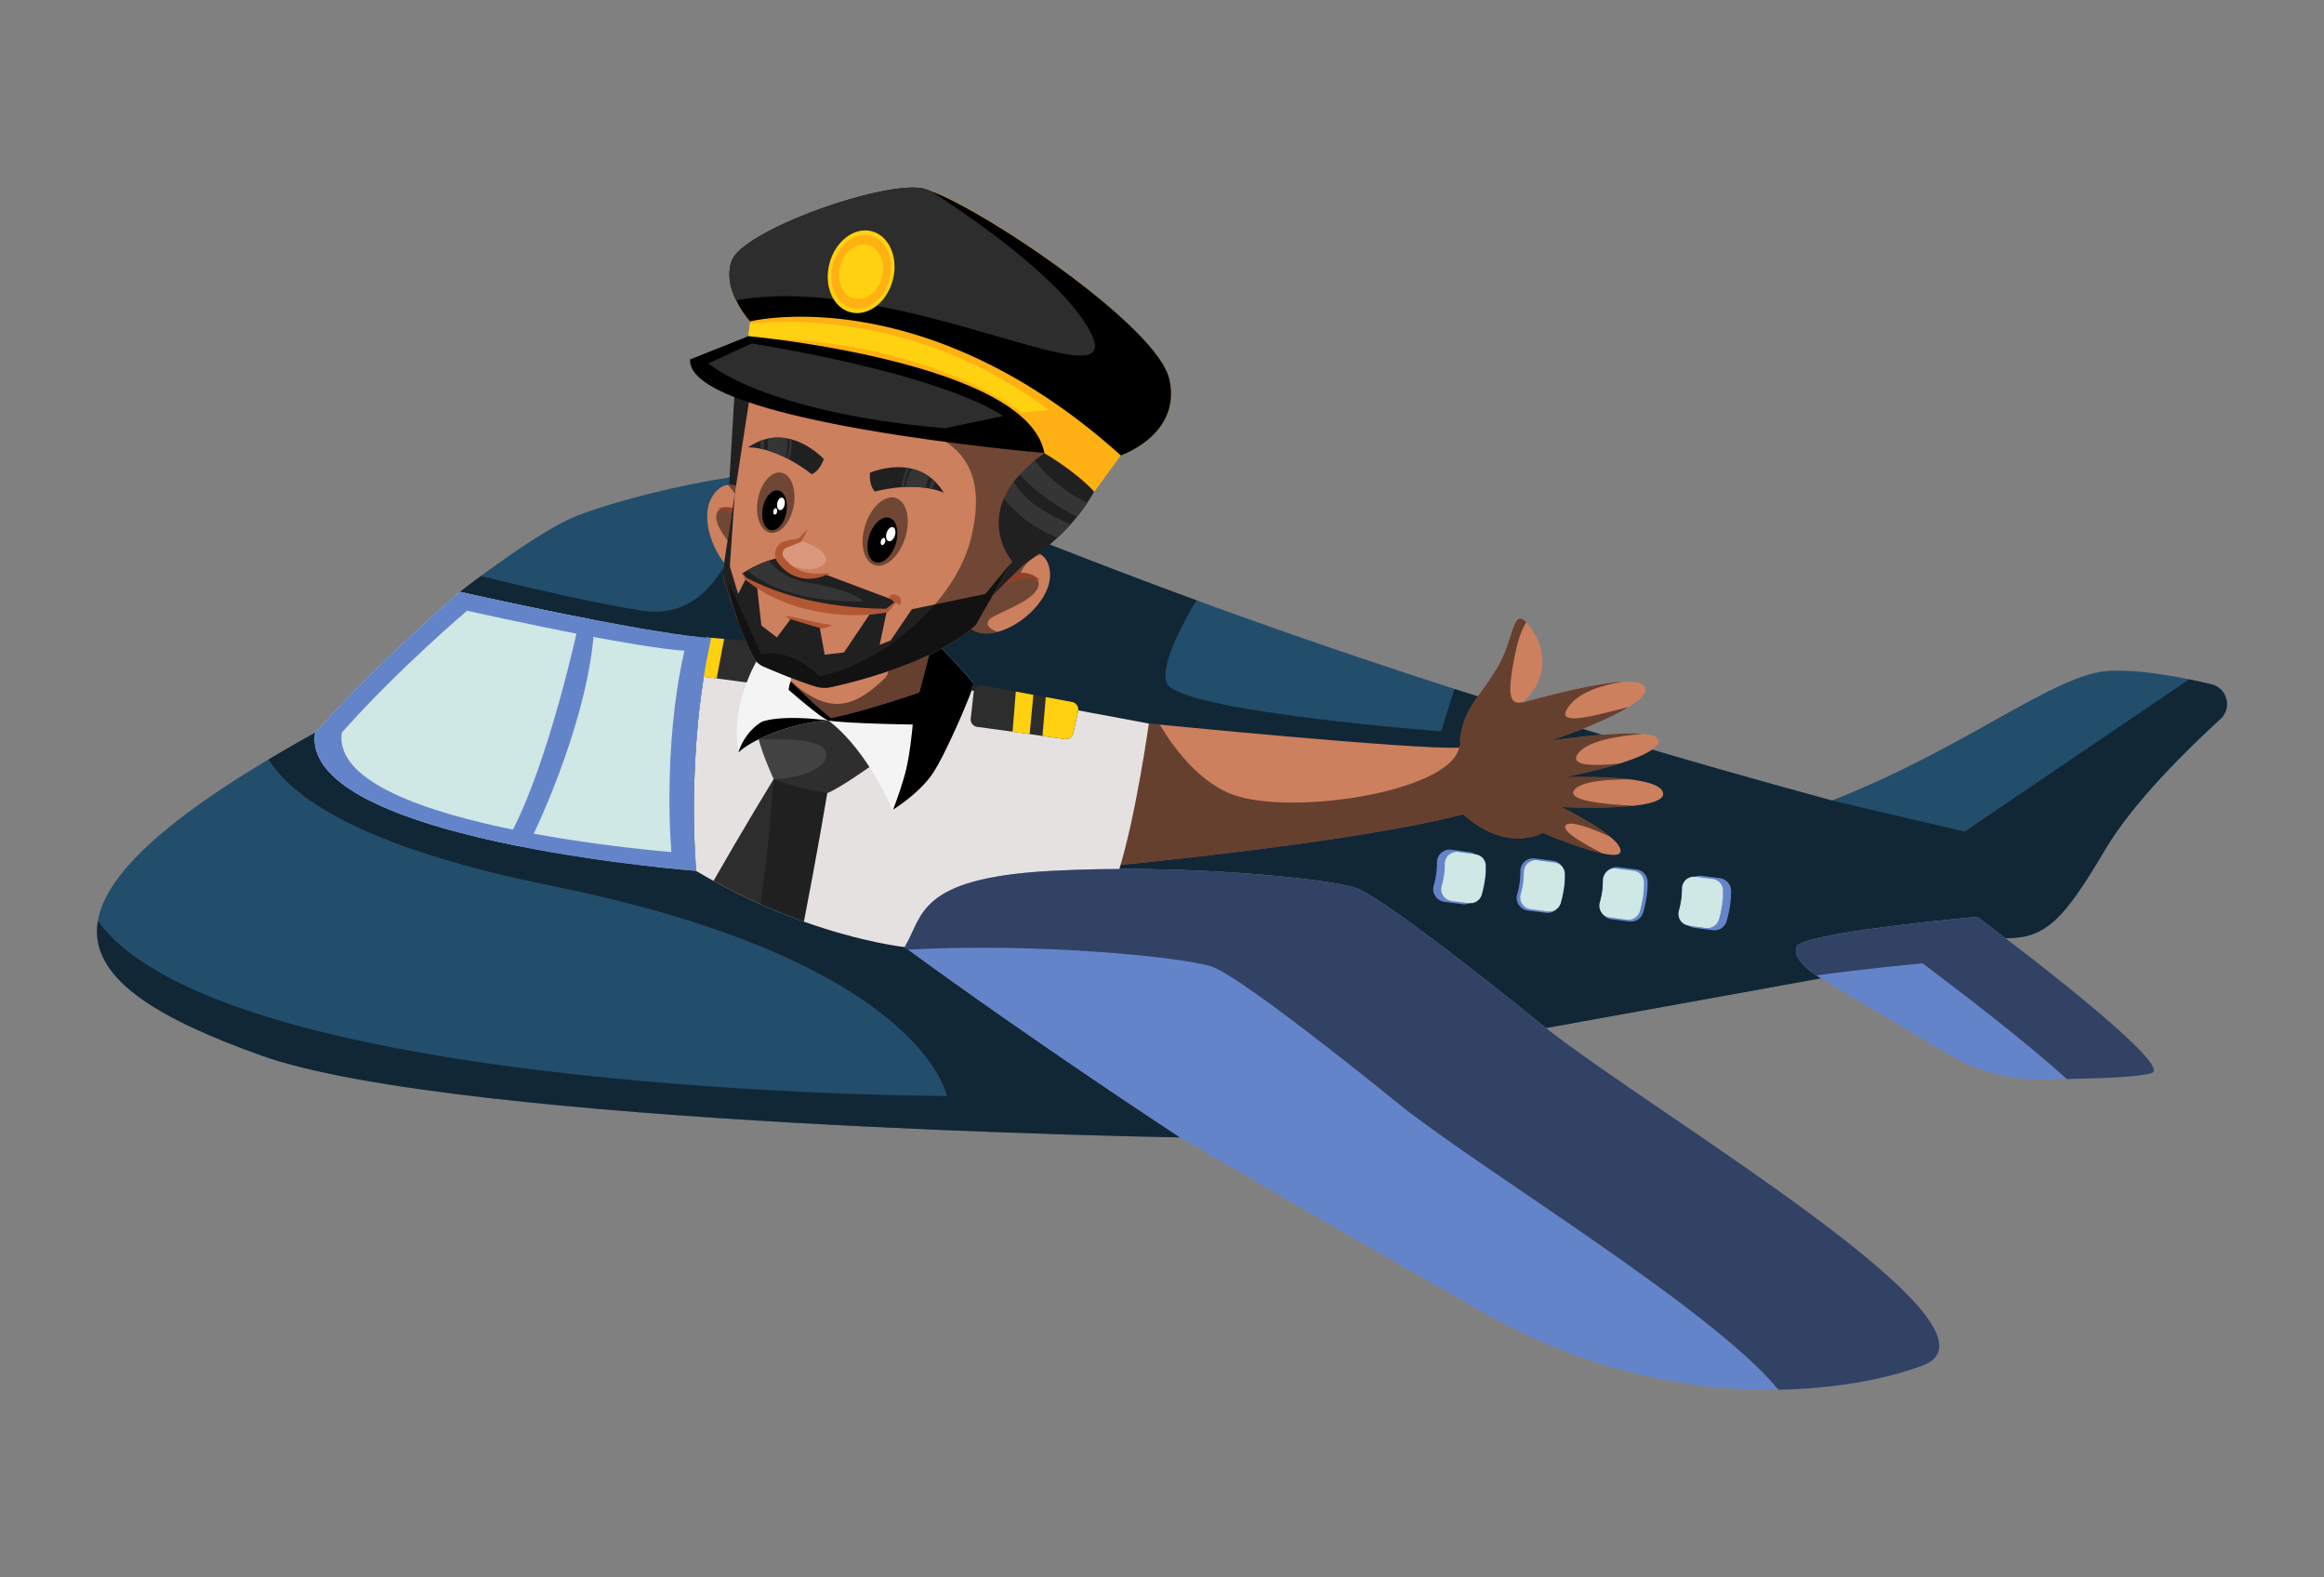 

<svg xmlns="http://www.w3.org/2000/svg" xmlns:xlink="http://www.w3.org/1999/xlink" viewBox="0 0 2800 1900"><rect x="0" y="0" width="2800" height="1900" fill="#808080" stroke="none"/><defs><linearGradient id="c" x1="379.025" x2="856.89" y1="880.933" y2="880.933" gradientUnits="userSpaceOnUse"><stop offset="0" stop-color="#f4f4f4"/><stop offset="1" stop-color="#303030"/></linearGradient><linearGradient id="y" x1="2021.948" x2="2076.225" y1="1086.876" y2="1086.876" xlink:href="#c"/><linearGradient id="l" x1="379.025" x2="715.429" y1="865.926" y2="865.926" xlink:href="#c"/><linearGradient id="p" x1="1736.21" x2="1790.486" y1="1057.11" y2="1057.11" xlink:href="#c"/><linearGradient id="s" x1="1831.456" x2="1885.732" y1="1067.032" y2="1067.032" xlink:href="#c"/><linearGradient id="v" x1="1926.702" x2="1980.978" y1="1076.954" y2="1076.954" xlink:href="#c"/><linearGradient id="m" x1="379.025" x2="856.89" y1="880.933" y2="880.933" gradientUnits="userSpaceOnUse"><stop offset="0" stop-color="#cfe7e5"/><stop offset="1" stop-color="#cfe7e5"/></linearGradient><linearGradient id="B" x1="379.025" x2="715.429" y1="865.926" y2="865.926" xlink:href="#m"/><linearGradient id="D" x1="1736.21" x2="1790.486" y1="1057.11" y2="1057.11" xlink:href="#m"/><linearGradient id="F" x1="1831.456" x2="1885.732" y1="1067.032" y2="1067.032" xlink:href="#m"/><linearGradient id="H" x1="1926.702" x2="1980.978" y1="1076.954" y2="1076.954" xlink:href="#m"/><linearGradient id="J" x1="2021.948" x2="2076.225" y1="1086.876" y2="1086.876" xlink:href="#m"/><filter id="a" width="477.865" height="32766" x="379.025" y="-9142" color-interpolation-filters="sRGB" filterUnits="userSpaceOnUse"><feFlood flood-color="#fff" result="bg"/><feBlend in="SourceGraphic" in2="bg"/></filter><filter id="b" width="54.276" height="32766" x="2021.948" y="-9142" color-interpolation-filters="sRGB" filterUnits="userSpaceOnUse"><feFlood flood-color="#fff" result="bg"/><feBlend in="SourceGraphic" in2="bg"/></filter><filter id="d" width="336.404" height="32766" x="379.025" y="-9142" color-interpolation-filters="sRGB" filterUnits="userSpaceOnUse"><feFlood flood-color="#fff" result="bg"/><feBlend in="SourceGraphic" in2="bg"/></filter><filter id="e" width="54.276" height="32766" x="1736.21" y="-9142" color-interpolation-filters="sRGB" filterUnits="userSpaceOnUse"><feFlood flood-color="#fff" result="bg"/><feBlend in="SourceGraphic" in2="bg"/></filter><filter id="f" width="54.276" height="32766" x="1831.456" y="-9142" color-interpolation-filters="sRGB" filterUnits="userSpaceOnUse"><feFlood flood-color="#fff" result="bg"/><feBlend in="SourceGraphic" in2="bg"/></filter><filter id="g" width="54.276" height="32766" x="1926.702" y="-9142" color-interpolation-filters="sRGB" filterUnits="userSpaceOnUse"><feFlood flood-color="#fff" result="bg"/><feBlend in="SourceGraphic" in2="bg"/></filter><filter id="i" width="477.865" height="336.234" x="379.025" y="712.816" color-interpolation-filters="sRGB" filterUnits="userSpaceOnUse"><feFlood flood-color="#fff" result="bg"/><feBlend in="SourceGraphic" in2="bg"/></filter><filter id="k" width="336.404" height="306.221" x="379.025" y="712.816" color-interpolation-filters="sRGB" filterUnits="userSpaceOnUse"><feFlood flood-color="#fff" result="bg"/><feBlend in="SourceGraphic" in2="bg"/></filter><filter id="o" width="54.276" height="62.316" x="1736.21" y="1025.952" color-interpolation-filters="sRGB" filterUnits="userSpaceOnUse"><feFlood flood-color="#fff" result="bg"/><feBlend in="SourceGraphic" in2="bg"/></filter><filter id="r" width="54.276" height="62.316" x="1831.456" y="1035.874" color-interpolation-filters="sRGB" filterUnits="userSpaceOnUse"><feFlood flood-color="#fff" result="bg"/><feBlend in="SourceGraphic" in2="bg"/></filter><filter id="u" width="54.276" height="62.316" x="1926.702" y="1045.796" color-interpolation-filters="sRGB" filterUnits="userSpaceOnUse"><feFlood flood-color="#fff" result="bg"/><feBlend in="SourceGraphic" in2="bg"/></filter><filter id="x" width="54.276" height="62.316" x="2021.948" y="1055.718" color-interpolation-filters="sRGB" filterUnits="userSpaceOnUse"><feFlood flood-color="#fff" result="bg"/><feBlend in="SourceGraphic" in2="bg"/></filter><mask id="z" width="477.865" height="336.234" x="379.025" y="712.816" maskUnits="userSpaceOnUse"><g filter="url(#i)" mask="url(#h)"><path d="M838.774,1049.05s-105.138-8.066-214.828-30.013c-124.381-24.876-254.666-67.598-244.345-136.504,79.36-89.185,174.584-169.717,174.584-169.717s79.811,18.071,161.245,33.754c54.034,10.41,108.788,19.739,141.461,22.082C825.75,906.237,838.774,1049.05,838.774,1049.05Z" style="mix-blend-mode:multiply" fill="url(#c)"/></g></mask><mask id="A" width="336.404" height="306.221" x="379.025" y="712.816" maskUnits="userSpaceOnUse"><g filter="url(#k)" mask="url(#j)"><path d="M715.429,746.57s-42.992,204.192-91.483,272.467c-124.381-24.876-254.666-67.598-244.345-136.504,79.36-89.185,174.584-169.717,174.584-169.717S633.996,730.887,715.429,746.57Z" style="mix-blend-mode:multiply" fill="url(#l)"/></g></mask><mask id="C" width="54.276" height="62.316" x="1736.21" y="1025.952" maskUnits="userSpaceOnUse"><g filter="url(#o)" mask="url(#n)"><path d="M1769.475,1088.146l-20.456-2.643a14.575,14.575,0,0,1-12.255-18.333,92.364,92.364,0,0,0,3.714-26.415,14.623,14.623,0,0,1,16.495-14.68l20.699,2.675a14.602,14.602,0,0,1,12.796,14.071c.228,11.15-1.621,22.859-5.066,34.997A14.576,14.576,0,0,1,1769.475,1088.146Z" style="mix-blend-mode:multiply" fill="url(#p)"/></g></mask><mask id="E" width="54.276" height="62.316" x="1831.456" y="1035.874" maskUnits="userSpaceOnUse"><g filter="url(#r)" mask="url(#q)"><path d="M1864.721,1098.068l-20.456-2.643a14.575,14.575,0,0,1-12.255-18.333,92.371,92.371,0,0,0,3.714-26.415,14.623,14.623,0,0,1,16.495-14.68l20.699,2.675a14.602,14.602,0,0,1,12.795,14.071c.228,11.15-1.621,22.859-5.066,34.997A14.576,14.576,0,0,1,1864.721,1098.068Z" style="mix-blend-mode:multiply" fill="url(#s)"/></g></mask><mask id="G" width="54.276" height="62.316" x="1926.702" y="1045.796" maskUnits="userSpaceOnUse"><g filter="url(#u)" mask="url(#t)"><path d="M1959.967,1107.99l-20.456-2.643a14.575,14.575,0,0,1-12.255-18.333,92.365,92.365,0,0,0,3.714-26.415,14.623,14.623,0,0,1,16.495-14.68l20.699,2.674a14.602,14.602,0,0,1,12.796,14.071c.228,11.15-1.621,22.859-5.066,34.997A14.576,14.576,0,0,1,1959.967,1107.99Z" style="mix-blend-mode:multiply" fill="url(#v)"/></g></mask><mask id="I" width="54.276" height="62.316" x="2021.948" y="1055.718" maskUnits="userSpaceOnUse"><g filter="url(#x)" mask="url(#w)"><path d="M2055.213,1117.912l-20.456-2.643a14.575,14.575,0,0,1-12.255-18.333,92.371,92.371,0,0,0,3.714-26.415,14.623,14.623,0,0,1,16.495-14.68l20.699,2.674a14.602,14.602,0,0,1,12.795,14.071c.228,11.15-1.621,22.859-5.066,34.997A14.576,14.576,0,0,1,2055.213,1117.912Z" style="mix-blend-mode:multiply" fill="url(#y)"/></g></mask></defs><g data-name="Layer 1"><path fill="#224e6b" d="M554.165,712.832s81.118-63.484,130.494-86.996S915.877,556.474,1014.82,567.054s388.146,178.277,1192.273,397.152c162.236-63.275,268.042-152.622,333.877-156.149,37.881-2.029,87.827,7.618,123.413,16.176,19.08,4.589,25.319,28.621,10.827,41.852-39.999,36.518-105.326,100.544-138.942,157.413-50.552,85.519-71.713,106.68-119.914,106.68l-34.093-25.864s-195.154,17.634-216.315,34.093c-11.756,17.634,28.215,39.971,28.215,39.971l-331.526,59.957s-193.978-158.454-231.01-169.456-206.322-28.637-366.795-19.819-152.44,54.666-174.973,91.699c159.102,116.387,331.918,229.247,331.918,229.247s-871.138-14.107-1107.438-98.752S2.21,1091.6,379.585,882.524C428.373,848.029,524.775,751.112,554.165,712.832Z"/><path d="M2664.344,824.225c19.091,4.582,25.35,28.618,10.851,41.856-40.001,36.523-105.316,100.546-138.935,157.417-50.564,85.534-71.7,106.67-119.92,106.67l-34.07-25.868s-195.179,17.666-216.315,34.115c-11.762,17.621,28.211,39.973,28.211,39.973l-331.548,59.937s-193.962-158.45-231.006-169.446c-36.999-10.996-206.31-28.617-366.789-19.83-160.478,8.833-152.412,54.665-174.945,91.709,159.082,116.404,331.908,229.249,331.908,229.249s-871.163-14.105-1107.442-98.739c-127.265-45.606-207.932-94.187-196.441-161.965,151.826,209.87,1022.854,210.817,1022.854,210.817s-29.338-162.913-475.983-253.089C439.222,1021.471,353.282,962.254,323.494,914.755q26.228-15.615,56.107-32.222c48.761-34.52,145.156-131.411,174.584-169.717,0,0,9.959-7.796,25.011-18.928,56.377,13.79,139.929,33.258,194.548,41.686,80.262,12.348,119.153-69.671,134.025-164.76,39.297-4.957,76.972-6.94,107.031-3.74,57.324,6.129,178.55,64.984,426.771,156.017-20.865,34.926-43.804,80.307-35.647,99.865,14.106,33.889,330.286,57.954,330.286,57.954l16.134-51.104c129.473,41.641,279.947,86.796,454.757,134.386l159.893,37.45,270.619-183.372C2647.075,820.207,2656.095,822.245,2664.344,824.225Z" style="mix-blend-mode:soft-light" opacity=".5"/><path fill="#6484ca" d="M1761.85,1089.039l-21.593-2.79a15.385,15.385,0,0,1-12.937-19.352,97.505,97.505,0,0,0,3.921-27.883,15.436,15.436,0,0,1,17.412-15.496l21.85,2.823a15.414,15.414,0,0,1,13.507,14.853c.241,11.77-1.711,24.13-5.347,36.942A15.386,15.386,0,0,1,1761.85,1089.039Z"/><path fill="#6484ca" d="M1862.39,1099.513l-21.593-2.79a15.385,15.385,0,0,1-12.937-19.352,97.505,97.505,0,0,0,3.921-27.883,15.436,15.436,0,0,1,17.412-15.496l21.85,2.823a15.414,15.414,0,0,1,13.507,14.853c.241,11.77-1.711,24.13-5.347,36.942A15.386,15.386,0,0,1,1862.39,1099.513Z"/><path fill="#6484ca" d="M1962.93,1109.986l-21.593-2.79a15.385,15.385,0,0,1-12.937-19.352,97.505,97.505,0,0,0,3.921-27.883,15.436,15.436,0,0,1,17.412-15.496l21.85,2.823a15.414,15.414,0,0,1,13.507,14.853c.24,11.77-1.711,24.13-5.347,36.942A15.386,15.386,0,0,1,1962.93,1109.986Z"/><path fill="#6484ca" d="M2063.469,1120.46l-21.593-2.79a15.385,15.385,0,0,1-12.937-19.352,97.504,97.504,0,0,0,3.921-27.883,15.436,15.436,0,0,1,17.412-15.496l21.85,2.823a15.414,15.414,0,0,1,13.507,14.853c.24,11.77-1.711,24.13-5.347,36.942A15.386,15.386,0,0,1,2063.469,1120.46Z"/><path fill="#cc805e" d="M1316.235,900.505l67.921-28.964s323.297,32.065,373.849,28.964c3.527-45.423,19.398-53.652,44.086-93.036s18.81-83.469,42.322-51.14,15.283,68.774-9.993,89.935c95.226-26.452,156.358-34.681,146.953-11.756s-112.86,57.606-112.86,57.606,136.372-20.573,129.906,1.764-114.036,42.322-114.036,42.322,114.623-4.702,119.326,18.81-122.853,17.047-122.853,17.047,71.713,34.681,71.713,52.903-94.05-21.749-94.05-21.749-42.322,25.276-95.813-22.337c-129.906,34.093-412.627,60.898-412.627,60.898Z"/><path d="M1880.871,972.078s38.576,18.657,59.126,35.782c-21.181-9.689-49.167-20.64-53.853-13.475-4.507,6.985,22.398,22.353,45.02,33.664-27.76-5.769-72.646-24.831-72.646-24.831s-42.317,25.282-95.809-22.353c-129.924,34.115-412.621,60.884-412.621,60.884L1316.244,900.514l67.914-28.977s4.732.451,13.114,1.307c17.846,29.743,45.606,65.435,81.794,81.839,66.156,30.014,266.923.947,278.956-54.169.316-3.831.676-7.391,1.172-10.726,5.092-36.323,20.279-46.282,42.902-82.335,22.488-35.872,19.604-75.665,36.728-57.954-5.002,8.157-9.689,20.099-13.204,37.404-11.176,55.025-5.814,61.605,9.329,58.901-.18.135-.361.316-.541.451,3.56-.991,7.075-1.938,10.545-2.884.18-.045.406-.135.631-.18.721-.18,1.532-.405,2.478-.676,46.598-12.483,83.957-20.145,107.301-21.271-23.975,3.695-50.609,11.492-63.948,27.941-22.578,27.851,27.805,13.384,71.069,2.298-31.411,19.378-90.086,39.342-93.781,40.604,3.876-.541,75.169-11.086,110.456-8.067-29.158,2.298-69.131,8.472-78.91,25.147-7.977,13.61,20.91,13.7,51.555,10.455-31.546,9.915-67.418,16.584-67.418,16.584s45.02-1.848,79.811,2.569c-28.707-.09-59.487,2.344-67.463,12.709-9.915,12.889,36.098,17.485,71.88,19.063C1932.246,974.692,1880.871,972.078,1880.871,972.078Z" style="mix-blend-mode:soft-light" opacity=".5"/><path fill="#e5e1e1" d="M1384.158,871.537s-15.277,109.284-35.557,175.17c-21.181,64.94-258.721,94.052-258.721,94.052s-49.933-5.228-121.362-30.645c-16.404-5.859-33.934-12.753-52.231-20.91-18.206-8.067-37.224-17.396-56.648-28.166-6.895-3.786-13.88-7.797-20.865-11.988,0,0-13.024-142.813,18.116-280.398l78.955,12.844,26.048,4.281h.09l11.312,1.848,8.652,1.397,1.307.225,86.796,19.919,41.596,9.554,45.606,10.5,13.384,2.478Z"/><path fill="#6484ca" d="M2592.682,1292.404c-15.367,5.723-85.219,7.436-135.827,7.661a209.41,209.41,0,0,1-105.138-27.896c-62.191-35.737-157.549-93.781-157.549-93.781l-.09-.045c-2.028-1.172-39.568-22.803-28.121-39.928,21.136-16.449,216.315-34.115,216.315-34.115l34.07,25.868C2450.455,1156.036,2616.522,1283.617,2592.682,1292.404Z"/><path fill="#6484ca" d="M2315.844,1645.088c-37.495,13.79-80.623,22.218-125.688,26.319-138.126,12.483-276.657-19.288-397.433-87.472-145.742-82.245-370.935-213.926-370.935-213.926s-172.826-112.844-331.908-229.249c22.533-37.044,14.466-82.876,174.945-91.709,160.479-8.787,329.79,8.833,366.789,19.83,31.816,9.463,179.541,127.805,220.461,160.884.09.09.18.18.27.18q4.394,3.717,8.788,7.165c.496.451.991.811,1.487,1.216C2000.024,1346.123,2435.763,1601.014,2315.844,1645.088Z"/><path d="M2592.682,1292.404c-12.168,4.552-58.63,6.535-102.569,7.301-45.832-41.731-118.342-97.342-139.613-113.475l-34.07-25.868s-67.778,6.129-127.806,14.556c-10.546-6.94-31.636-23.074-22.668-36.503,21.136-16.449,216.315-34.115,216.315-34.115l34.07,25.868C2450.455,1156.036,2616.522,1283.617,2592.682,1292.404Z" style="mix-blend-mode:soft-light" opacity=".5"/><path d="M2315.844,1645.088c-37.495,13.79-80.623,22.218-125.688,26.319q-23.794,2.164-47.589,2.524c-77.287-95.179-349.664-259.623-453.089-340.741-.496-.405-.991-.766-1.487-1.217q-4.394-3.448-8.787-7.165c-.09,0-.18-.09-.27-.18-40.92-33.078-188.645-151.421-220.461-160.885-36.819-10.951-204.643-28.436-364.4-19.919-1.397-1.036-2.794-2.028-4.191-3.064,22.533-37.044,14.466-82.876,174.945-91.709,160.479-8.787,329.79,8.833,366.789,19.83,31.816,9.463,179.541,127.805,220.461,160.884.09.09.18.18.27.18q4.394,3.717,8.788,7.165c.496.451.991.811,1.487,1.216C2000.024,1346.123,2435.763,1601.014,2315.844,1645.088Z" style="mix-blend-mode:soft-light" opacity=".5"/><g mask="url(#z)"><path fill="url(#m)" d="M838.774,1049.05s-105.138-8.066-214.828-30.013c-124.381-24.876-254.666-67.598-244.345-136.504,79.36-89.185,174.584-169.717,174.584-169.717s79.811,18.071,161.245,33.754c54.034,10.41,108.788,19.739,141.461,22.082C825.75,906.237,838.774,1049.05,838.774,1049.05Z"/></g><path fill="#2d2d2d" d="M1298.919,856.513l-5.811,26.669a9.074,9.074,0,0,1-10.117,7.055l-27.066-3.769-15.43-2.266-20.518-2.891-42.623-5.761a9.074,9.074,0,0,1-7.802-10l3.592-32.119a9.074,9.074,0,0,1,10.689-7.91l40.034,7.502,21.205,3.982,14.926,2.707,31.728,5.952A9.074,9.074,0,0,1,1298.919,856.513Z"/><polygon fill="#ffd110" points="1245.01 836.977 1240.515 884.22 1219.945 881.412 1223.84 833.028 1245.01 836.977"/><path fill="#ffd110" d="M1298.898,856.45l-5.807,26.684a9.074,9.074,0,0,1-10.104,7.059l-26.993-3.716,3.957-46.842,31.757,5.968A9.074,9.074,0,0,1,1298.898,856.45Z"/><path fill="#2d2d2d" d="M913.051,772.913,872.459,769.556l-21.503-1.77-6.934-.614c-.185,4.315-.486,8.618-.826,12.919q-.597,10.474-1.922,20.875-.311,3.127-.617,6.255c-.221,2.296-.298,4.631-.339,6.978l2.565.314,20.551,2.64,42.628,5.72a9.074,9.074,0,0,0,10.17-7.58l5.033-31.925A9.073,9.073,0,0,0,913.051,772.913Z"/><polygon fill="#ffd110" points="851.023 767.776 842.859 814.525 863.439 817.259 872.484 769.568 851.023 767.776"/><g mask="url(#A)"><path fill="url(#B)" d="M715.429,746.57s-42.992,204.192-91.483,272.467c-124.381-24.876-254.666-67.598-244.345-136.504,79.36-89.185,174.584-169.717,174.584-169.717S633.996,730.887,715.429,746.57Z"/></g><path fill="#6484ca" d="M856.89,768.652c-32.673-2.344-87.427-11.672-141.461-22.082-81.434-15.683-161.245-33.754-161.245-33.754s-95.224,80.532-174.584,169.717c-10.32,68.905,119.965,111.627,244.345,136.504,109.69,21.947,214.828,30.013,214.828,30.013S825.75,906.237,856.89,768.652Zm-47.995,257.64s-90.897-6.985-185.76-25.958c-107.571-21.496-220.19-58.45-211.267-118.027,68.59-77.107,150.925-146.734,150.925-146.734s69.041,15.593,139.433,29.158c46.733,9.013,94.097,17.08,122.353,19.108C797.629,902.813,808.895,1026.292,808.895,1026.292Z"/><path fill="#6484ca" d="M697.003,751.921S661.735,918.566,614.122,1006.738c16.753,4.409,24.6,6.505,24.6,6.505s66.918-133.472,76.708-249.859C715.429,746.57,697.003,751.921,697.003,751.921Z"/><path fill="#2d2d2d" d="M996.684,955.314s-12.438,74.313-28.166,154.8c-16.404-5.859-33.934-12.753-52.231-20.91-18.206-8.067-37.224-17.396-56.648-28.166,36.819-64.399,72.466-122.624,72.466-122.624l12.438-.946,24.335-1.893Z"/><path fill="#424242" d="M912.493,877.316c-.583,2.862.129,7.592,1.572,13.15l-.01.04c4.788,18.96,18.052,47.91,18.052,47.91s20.492,9.233,64.579,16.919c17.479-7.352,53.995-33.748,53.995-33.748s36.806-29.419-26.921-52.782C960.074,845.496,915.073,864.702,912.493,877.316Z"/><path d="M1050.672,921.605s-1.172.856-3.2,2.298c-9.238,6.534-36.413,25.372-50.789,31.411,0,0-12.438,74.313-28.166,154.8-16.404-5.859-33.934-12.753-52.231-20.91,9.509-62.416,13.294-119.649,15.818-150.79,4.372-.18,8.562-.496,12.438-.946,42.722-4.867,59.261-24.02,47.544-36.503-12.528-13.384-75.935-10.545-78.009-10.455v-.045c-1.442-5.543-2.163-10.275-1.577-13.159.541-2.704,3.11-5.723,7.346-8.562,11.086-7.436,33.934-13.565,64.353-9.734,3.921.496,7.977,1.127,12.123,1.983,3.56.721,7.21,1.532,10.951,2.524v.045c5.318,1.397,10.861,3.155,16.494,5.228,1.487.541,2.929,1.082,4.326,1.667h.09C1085.734,893.574,1050.672,921.605,1050.672,921.605Z" style="mix-blend-mode:soft-light" opacity=".3"/><path fill="#f4f4f4" d="M889.893,905.277a4.751,4.751,0,0,1,.178.811c18.881-18.023,70.892-36.751,107.996-38.154a.518.518,0,0,1,.167.001c48.975,37.755,76.75,107.914,76.75,107.914s.334-.21,1.001-.629c5.475-3.449,32.712-21.236,47.658-43.39,16.624-24.729,49.316-102.272,49.25-107.554s-61.686-67.113-61.686-67.113-57.548,2.628-108.627,9.499c-7.114.981-14.123,1.99-20.83,3.12-54.749,9.178-68.907,24.279-68.907,24.279S878.837,849.603,889.893,905.277Z"/><path d="M950.143,830.845s38.839,34.287,48.09,37.089c23.838,3.698,101.427,4.792,101.427,4.792s-3.057,36.563-9.178,59.076c-6.163,22.46-14.497,43.417-14.497,43.417,5.475-3.449,32.712-21.236,47.658-43.39,16.624-24.729,49.316-102.272,49.25-107.554s-61.686-67.113-61.686-67.113-57.548,2.628-108.627,9.499l-49.759,53.964A33.716,33.716,0,0,0,950.143,830.845Z" style="mix-blend-mode:soft-light"/><path d="M889.893,905.277a4.751,4.751,0,0,1,.178.811c18.881-18.023,70.892-36.751,107.996-38.154-3.109-.475-53.183-7.65-80.195,1.407C901.958,879.226,893.913,893.762,889.893,905.277Z" style="mix-blend-mode:soft-light"/><path fill="#cc805e" d="M1133.42,735.563l-25.798,98.466s-71.725,24.683-106.757,30.735c-25.727-21.14-48.054-44.157-48.054-44.157l21.317-81.364Z"/><path d="M1065.644,817.237c-27.764,27.033-48.862,34.583-70.761,28.803-20.428-5.437-39.339-22.832-41.802-25.133,2.557,2.58,23.64,24.026,47.768,43.85,35.036-6.064,106.779-30.746,106.779-30.746l25.795-98.456-159.285,3.7-21.319,81.371s17.578-36.665,27.258-37.441C980.078,783.184,1093.471,790.177,1065.644,817.237Z" style="mix-blend-mode:soft-light" opacity=".5"/><path d="M1759.194,889.789a53.911,53.911,0,0,1-1.172,10.726C1758.338,896.683,1758.698,893.124,1759.194,889.789Z"/><g mask="url(#C)"><path fill="url(#D)" d="M1769.475,1088.146l-20.456-2.643a14.575,14.575,0,0,1-12.255-18.333,92.364,92.364,0,0,0,3.714-26.415,14.623,14.623,0,0,1,16.495-14.68l20.699,2.675a14.602,14.602,0,0,1,12.796,14.071c.228,11.15-1.621,22.859-5.066,34.997A14.576,14.576,0,0,1,1769.475,1088.146Z"/></g><g mask="url(#E)"><path fill="url(#F)" d="M1864.721,1098.068l-20.456-2.643a14.575,14.575,0,0,1-12.255-18.333,92.371,92.371,0,0,0,3.714-26.415,14.623,14.623,0,0,1,16.495-14.68l20.699,2.675a14.602,14.602,0,0,1,12.795,14.071c.228,11.15-1.621,22.859-5.066,34.997A14.576,14.576,0,0,1,1864.721,1098.068Z"/></g><g mask="url(#G)"><path fill="url(#H)" d="M1959.967,1107.99l-20.456-2.643a14.575,14.575,0,0,1-12.255-18.333,92.365,92.365,0,0,0,3.714-26.415,14.623,14.623,0,0,1,16.495-14.68l20.699,2.674a14.602,14.602,0,0,1,12.796,14.071c.228,11.15-1.621,22.859-5.066,34.997A14.576,14.576,0,0,1,1959.967,1107.99Z"/></g><g mask="url(#I)"><path fill="url(#J)" d="M2055.213,1117.912l-20.456-2.643a14.575,14.575,0,0,1-12.255-18.333,92.371,92.371,0,0,0,3.714-26.415,14.623,14.623,0,0,1,16.495-14.68l20.699,2.674a14.602,14.602,0,0,1,12.795,14.071c.228,11.15-1.621,22.859-5.066,34.997A14.576,14.576,0,0,1,2055.213,1117.912Z"/></g><path fill="#cc805e" d="M1162.65,750.043c8.664,12.918,23.561,15.333,39.363,11.106,30.965-8.218,65.369-41.815,63.032-71.34-.937-11.573-5.273-18.356-11.231-22.056-16.982-10.54-46.967,4.068-46.967,4.068S1137.019,711.806,1162.65,750.043Z"/><path d="M1162.65,750.043c8.664,12.918,23.561,15.333,39.363,11.106-12.745-4.12-16.797-11.976-5.474-18.289,14.835-8.259,50.506-20.64,54.576-36.749,4.1-16.122-24.357-9.513-24.357-9.513,6.779-18.579,18.046-25.979,27.056-28.845-16.982-10.54-46.967,4.068-46.967,4.068S1137.019,711.806,1162.65,750.043Z" style="mix-blend-mode:soft-light" opacity=".45"/><path fill="#914027" d="M1184.467,720.796a56.201,56.201,0,0,1,12.327-15.78,58.818,58.818,0,0,1,16.975-11.258c6.351-2.707,13.448-4.392,20.585-3.721a30.077,30.077,0,0,1,18.462,8.743,54.571,54.571,0,0,0-18.481-1.91,63.854,63.854,0,0,0-17.078,4.917C1206.083,706.55,1195.784,713.753,1184.467,720.796Z"/><path fill="#212021" d="M1328.486,570.106a182.802,182.802,0,0,1-18.499,35.565,201.585,201.585,0,0,1-12.265,16.626c-2.413,3.001-4.952,6.014-7.701,9.062-4.805,5.356-10.072,10.771-15.858,16.153a332.118,332.118,0,0,1-41.169,32.771l-46.948,46.73L877.087,607.293,887.55,430.616s9.776-31.972,48.69-63.008c15.911-12.728,36.699-25.268,63.664-35.421,48.249-18.153,116.255-28.63,211.598-18.695l-26.855,42.084s44.172,16.344,87.343,50.39a276.66,276.66,0,0,1,22.038,19.197c14.655,14.185,28.244,30.612,38.717,49.356,0,0,4.152,10.229,5.733,27.285a141.879,141.879,0,0,1,.24,22.733A155.736,155.736,0,0,1,1328.486,570.106Z"/><path fill="#353535" d="M1055.727,479.757c-2.204-91.736,125.179-123.262,128.833-124.159-175.391,26.606-154.981,118.357-154.981,118.357-118.802-160.12,181.922-160.463,181.922-160.463l-26.855,42.084s44.172,16.344,87.343,50.39C1122.82,389.129,1055.727,479.757,1055.727,479.757Z"/><path fill="#353535" d="M1089.521,476.93c61.83-62.328,164.526-56.776,204.506-51.767,14.655,14.185,28.244,30.612,38.717,49.356,0,0,4.152,10.229,5.733,27.285-19.658-7.572-44.681-19.546-90.281-34.215C1169.328,442.206,1091.767,475.966,1089.521,476.93Z"/><path fill="#353535" d="M1338.717,524.537a155.736,155.736,0,0,1-10.232,45.568c-70.432-23.471-90.468-77.34-90.468-77.34C1269.765,511.434,1307.001,520.386,1338.717,524.537Z"/><path fill="#353535" d="M1224.959,567.012l-5.61,7.331c9.155,26.703,42.852,45.559,70.672,57.016-4.805,5.356-10.072,10.771-15.858,16.153-58.928-22.382-80.787-72.062-80.787-72.062s-.621-105.285,42.364-36.326a178.811,178.811,0,0,0,74.247,66.547,201.585,201.585,0,0,1-12.265,16.626C1247.315,597.415,1224.959,567.012,1224.959,567.012Z"/><path fill="#cc805e" d="M924.76,697.263c-13.314,8.042-27.835,3.93-40.367-6.583-24.584-20.543-41.551-65.537-26.947-91.303,5.743-10.091,12.542-14.403,19.505-15.236,19.846-2.369,40.84,23.549,40.84,23.549S964.157,673.454,924.76,697.263Z"/><path d="M924.76,697.263c-13.314,8.042-27.835,3.93-40.367-6.583,13.292,1.657,20.285-3.748,12.695-14.258-9.95-13.758-37.038-40.063-33.913-56.382,3.103-16.343,26.095,1.68,26.095,1.68,1.715-19.702-5.365-31.173-12.319-37.581,19.846-2.369,40.84,23.549,40.84,23.549S964.157,673.454,924.76,697.263Z" style="mix-blend-mode:soft-light" opacity=".45"/><path fill="#914027" d="M917.359,661.534c-7.276-11.169-13.563-22.051-21.674-31.093a63.852,63.852,0,0,0-13.396-11.678,54.561,54.561,0,0,0-17.555-6.085,30.073,30.073,0,0,1,20.427-.115c6.751,2.41,12.47,6.939,17.08,12.078a58.812,58.812,0,0,1,10.621,17.38A56.197,56.197,0,0,1,917.359,661.534Z"/><path fill="#cc805e" d="M1219.474,676.432l-43.817,76.38c-49.693,45.289-146.63,68.842-174.779,74.929a35.553,35.553,0,0,1-17.478-.653c-18.229-5.247-48.18-17.687-62.99-24.029a26.079,26.079,0,0,1-9.524-6.811,27.116,27.116,0,0,1-3.984-5.848c-2.024-4.064-4.065-8.567-6.096-13.233-.213-.456-.417-.943-.63-1.399-3.037-7.163-6.106-14.834-9.043-22.503-.204-.487-.347-.958-.52-1.436-7.176-18.98-13.487-37.831-17.071-49.101a44.205,44.205,0,0,1-1.692-20.828l13.421-87.005,21.584-139.732s.008-.031.087-.077c8.797-11.997,27.636-21.541,41.599-27.378a20.454,20.454,0,0,1,25.059,7.884c10.384,16.164,31.059,41.406,62.633,49.844,40.998,10.961,99.092-6.999,120.522-11.097,3.922-.729,28.665,3.941,32.315,5.504,42.072,17.738,69.209,65.801,69.209,65.801C1163.49,612.259,1219.474,676.432,1219.474,676.432Z"/><path fill="#b25734" d="M1002.511,752.807c-4.376,2.857-9.548,3.986-14.6,4.417a50.976,50.976,0,0,1-15.169-1.091,55.018,55.018,0,0,1-14.151-5.272,44.001,44.001,0,0,1-12.043-9.127,128.712,128.712,0,0,1,14.45,2.765l13.638,3.128C983.705,749.635,992.472,751.392,1002.511,752.807Z"/><path fill="#353535" d="M995.656,447.692C961.81,419.616,944.49,391.793,936.24,367.608c15.911-12.728,36.699-25.268,63.664-35.421C947.83,380.219,993.516,444.697,995.656,447.692Z"/><path fill="#212021" d="M1048.126,569.452c-1.212,16.711,6.132,22.596,6.132,22.596a189.46,189.46,0,0,1,32.024-5.204c.912-.071,1.821-.12,2.71-.194.649-.018,1.28-.062,1.907-.084a136.141,136.141,0,0,1,23.995,1.033c1.495.201,2.892.434,4.242.682,1.44.262,2.808.537,4.06.817,9.284,2.039,14.015,4.551,14.015,4.551a72.609,72.609,0,0,0-10.167-13.102c-1.187-1.172-2.382-2.298-3.612-3.338-1.189-1.01-2.385-1.975-3.594-2.85a58.352,58.352,0,0,0-20.767-9.608c-1.023-.269-2.052-.492-3.063-.69-1.033-.201-2.046-.376-3.063-.529C1069.364,560.043,1048.126,569.452,1048.126,569.452Z"/><path fill="#353535" d="M1123.431,577.21a51.159,51.159,0,0,0-4.295,11.072c1.44.262,2.808.537,4.06.817a44.663,44.663,0,0,1,3.847-8.551C1125.856,579.376,1124.661,578.249,1123.431,577.21Z"/><path fill="#353535" d="M1099.07,564.752c-5.102,6.745-7.244,15.483-8.171,21.815a136.141,136.141,0,0,1,23.995,1.033,58.626,58.626,0,0,1,4.943-13.24A58.352,58.352,0,0,0,1099.07,564.752Z"/><path fill="#353535" d="M1086.282,586.844c.912-.071,1.821-.12,2.71-.194a61.745,61.745,0,0,1,7.015-22.589c-1.033-.201-2.046-.376-3.063-.529A62.487,62.487,0,0,0,1086.282,586.844Z"/><path fill="#212021" d="M992.558,553.006c-5.683,15.762-14.784,18.155-14.784,18.155a189.456,189.456,0,0,0-27.147-17.767c-.805-.436-1.615-.849-2.397-1.279-.586-.28-1.144-.577-1.709-.851a136.15,136.15,0,0,0-22.344-8.805c-1.448-.424-2.819-.779-4.153-1.1-1.422-.345-2.784-.65-4.042-.903-9.312-1.909-14.655-1.536-14.655-1.536a72.62,72.62,0,0,1,14.614-7.841c1.561-.588,3.111-1.132,4.657-1.582,1.497-.44,2.982-.836,4.442-1.144a58.353,58.353,0,0,1,22.879-.341c1.044.17,2.075.384,3.079.614,1.025.236,2.023.488,3.014.762C976.975,535.779,992.558,553.006,992.558,553.006Z"/><path fill="#353535" d="M920.597,529.496a51.163,51.163,0,0,1-.574,11.862c-1.422-.345-2.784-.65-4.042-.903a44.653,44.653,0,0,0-.041-9.377C917.501,530.49,919.05,529.946,920.597,529.496Z"/><path fill="#353535" d="M947.918,528.011c1.921,8.236.328,17.091-1.398,23.253a136.15,136.15,0,0,0-22.344-8.805,58.631,58.631,0,0,0,.863-14.106A58.353,58.353,0,0,1,947.918,528.011Z"/><path fill="#353535" d="M950.626,553.394c-.805-.436-1.615-.849-2.397-1.279a61.747,61.747,0,0,0,2.768-23.49c1.025.236,2.023.488,3.014.762A62.486,62.486,0,0,1,950.626,553.394Z"/><path fill="#ffb012" d="M1350.426,548.612l-32.031,43.752c-22.601-24.911-60.359-46.655-60.359-46.655l-20.724-12.64L1075.436,483.154,908.023,407.713l-6.447-2.724,2.002-15.339.159-2.52s-35.289-36.959-22.206-72.919c13.203-36.437,178.198-95.234,228.395-87.606,50.071,8.103,282.23,162.064,298.747,229.388C1424.705,523.185,1350.426,548.612,1350.426,548.612Z"/><path d="M1350.426,548.612C1113.048,334.92,903.736,387.13,903.736,387.13a109.654,109.654,0,0,1-16.834-25.431c-6.793-13.054-11.359-30.64-5.372-47.488,13.203-36.437,178.198-95.234,228.395-87.606,3.473.405,7.173,1.894,11.836,3.638,67.257,24.414,271.772,162.886,286.911,225.75C1424.705,523.185,1350.426,548.612,1350.426,548.612Z"/><path fill="#2d2d2d" d="M886.903,361.699c-6.793-13.054-11.359-30.64-5.372-47.488,13.203-36.437,178.198-95.234,228.395-87.606,3.473.405,7.173,1.894,11.836,3.638,66.892,43.259,163.078,113.194,192.443,170.599C1360.428,491.366,1081.951,326.707,886.903,361.699Z"/><path fill="#ffd110" d="M1263.516,493.924l-32.566,3.171s-112.269-88.513-322.927-89.381l-6.447-2.724,2.002-15.339C951.418,384.88,1111.627,379.076,1263.516,493.924Z"/><ellipse cx="1037.507" cy="327.339" fill="#ffd110" rx="50.456" ry="39.437" transform="rotate(-75.206 1037.507 327.339)"/><ellipse cx="1037.507" cy="327.339" fill="#ffb012" rx="45.014" ry="35.184" transform="rotate(-75.206 1037.507 327.339)"/><ellipse cx="1037.507" cy="327.339" fill="#ffd110" rx="33.379" ry="26.089" transform="rotate(-75.206 1037.507 327.339)"/><ellipse cx="1066.491" cy="640.273" rx="42.418" ry="25.233" transform="rotate(-72.541 1066.491 640.273)" style="mix-blend-mode:soft-light" opacity=".45"/><ellipse cx="1063.138" cy="650.479" rx="28.054" ry="16.688" transform="rotate(-72.542 1063.142 650.483)"/><ellipse cx="1073.206" cy="643.444" fill="#fff" rx="8.804" ry="5.237" transform="rotate(-72.542 1073.205 643.444)"/><path fill="#fff" d="M1061.375,651.331c-.768,2.339-.272,4.631,1.109,5.121s3.123-1.01,3.892-3.348.272-4.632-1.109-5.121S1062.143,648.992,1061.375,651.331Z"/><ellipse cx="934.671" cy="605.483" rx="36.767" ry="21.909" transform="rotate(-79.52 934.67 605.483)" style="mix-blend-mode:soft-light" opacity=".45"/><ellipse cx="933.166" cy="614.67" rx="24.316" ry="14.49" transform="rotate(-79.52 933.166 614.67)"/><path fill="#fff" d="M936.404,606.352c-.681,4.158.789,7.782,3.284,8.095s5.069-2.803,5.75-6.96-.789-7.782-3.284-8.095S937.085,602.194,936.404,606.352Z"/><ellipse cx="934.043" cy="615.995" fill="#fff" rx="3.864" ry="2.303" transform="rotate(-79.521 934.043 615.995)"/><path fill="#212021" d="M1078.824,723.642s-6.987,12.209-12.76,12.882c-5.796.634-57.656-2.739-80.157-7.449-22.478-4.671-73.201-24.328-79.508-27.559-6.346-3.208-12.159-10.704-12.159-10.704s2.247-1.571,6.252-3.877a140.778,140.778,0,0,1,26.203-11.829,100.876,100.876,0,0,1,11.578-3.236s8.329,27.477,56.472,20.21Z"/><path fill="#212021" d="M1219.474,676.432l-43.817,76.38c-49.693,45.289-146.63,68.842-174.779,74.929a35.553,35.553,0,0,1-17.478-.653c-18.229-5.247-48.18-17.687-62.99-24.029a26.079,26.079,0,0,1-9.524-6.811,27.116,27.116,0,0,1-3.984-5.848c-2.024-4.064-4.065-8.567-6.096-13.233-.213-.456-.417-.943-.63-1.399-3.037-7.163-6.106-14.834-9.043-22.503-.204-.487-.347-.958-.52-1.436-7.176-18.98-13.487-37.831-17.071-49.101a44.205,44.205,0,0,1-1.692-20.828l13.421-87.005-5.943,87.315,9.971,33.239,9.271-18.332,13.01,4.835,5.755,51.474,18.695,14.329,16.41-21.909L987.74,756.434l5.87,32.122,23.168-2.607,32.861-48.768,18.899-1.702-8.723,41.223,13.237-5.229,25.552-37.611,88.528-18.448Z"/><path d="M1219.475,676.441l-43.811,76.379c-49.713,45.271-146.637,68.839-174.792,74.906a35.294,35.294,0,0,1-17.48-.635c-18.227-5.265-48.187-17.692-62.973-24.019a26.325,26.325,0,0,1-9.525-6.825,205.133,205.133,0,0,1-10.104-19.084q-.309-.697-.617-1.394c-3.461-7.563-6.46-15.167-9.038-22.497-.196-.503-.363-.958-.52-1.451a340.456,340.456,0,0,1-13.674-51.875l40.487,88.341c35.519-9.087,70.038,26.172,70.038,26.172,66.218-11.732,163.513-83.014,183.24-169.365s-18.773-121.143-94.181-135.682c-75.447-14.549-66.016-29.747-104.493-56.079-37.466-25.654-63.807.426-65.105,1.766,8.792-12.001,27.648-21.549,41.623-27.38a20.414,20.414,0,0,1,25.045,7.887c10.383,16.162,31.05,41.402,62.642,49.827,40.981,10.946,99.072-6.995,120.512-11.1,3.927-.728,28.667,3.96,32.324,5.5,42.056,17.756,69.216,65.805,69.216,65.805C1163.501,612.245,1219.475,676.441,1219.475,676.441Z" style="mix-blend-mode:soft-light" opacity=".45"/><path d="M1258.289,545.636s-432.421-36.993-426.817-112.723l70.386-28.03S1238.221,435.796,1258.289,545.636Z"/><path fill="#2d2d2d" d="M905.54,413.654l-51.945,24.071s63.724,58.518,284.39,78.107l70.46-14.682S1149.979,454.517,905.54,413.654Z"/><path fill="#b25734" d="M1082.498,721.68c-4.027,5.231-8.139,10.376-12.403,15.367l-.39.456-.914.171a214.102,214.102,0,0,1-44.852,3.182,250.284,250.284,0,0,1-44.726-5.391,208.636,208.636,0,0,1-42.939-13.915l-10.209-4.83c-3.303-1.818-6.516-3.806-9.759-5.693l-4.835-2.869-4.56-3.33q-4.564-3.297-8.99-6.709l-.272-.21-.068-.126c-1.514-2.82-2.893-5.731-4.33-8.603,2.12,2.412,4.298,4.785,6.342,7.249l-.338-.335c13.388,6.325,26.521,12.519,40.387,16.947a326.585,326.585,0,0,0,41.9,11.337,425.563,425.563,0,0,0,43.028,6.548c14.461,1.413,29.135,2.291,43.699,2.325l-1.302.626C1072.014,729.679,1077.214,725.636,1082.498,721.68Z"/><path fill="#b25734" d="M1084.127,728.532c-3.953-2.172-5.639-2.712-7.166-3.778a14.886,14.886,0,0,1-2.393-2.132,34.541,34.541,0,0,1-3.476-3.904c2.998-3.417,7.522-3.353,10.927-1.061a8.403,8.403,0,0,1,3.367,4.959A6.521,6.521,0,0,1,1084.127,728.532Z"/><path fill="#db987d" d="M963.465,650.707s34.457,10.357,31.257,24.779-39.012,12.362-54.129-1.248S963.465,650.707,963.465,650.707Z"/><path fill="#b25734" d="M973.184,637.417c-2.327,5.098-5.037,9.915-7.732,14.743l-.274.49-1.011.416c-4.154,1.71-8.3,3.444-12.506,4.981l-3.143,1.19a10.738,10.738,0,0,0-2.151,1.081,7.477,7.477,0,0,0-2.699,3.276,7.859,7.859,0,0,0,.752,7.859,58.041,58.041,0,0,0,8.332,8.834,46.725,46.725,0,0,0,10.154,6.413,53.11,53.11,0,0,0,11.73,3.526c8.262,1.334,17.067.841,26.082-.362a54.784,54.784,0,0,1-26.643,7.248,44.155,44.155,0,0,1-27.212-9.515,49.415,49.415,0,0,1-10.081-10.553,16.297,16.297,0,0,1-.928-17.527,15.982,15.982,0,0,1,6.393-6.321,15.572,15.572,0,0,1,4.038-1.446l3.281-.725c4.361-1.016,8.78-1.836,13.192-2.679l-1.283.905C965.262,645.222,969.031,641.179,973.184,637.417Z"/><path fill="#353535" d="M1040.588,724.167s-91.167,5.362-140.095-37.233a140.778,140.778,0,0,1,26.203-11.829c5.036,7.791,18.567,22.254,51.805,27.669C1024.893,710.331,1040.588,724.167,1040.588,724.167Z"/></g></svg>